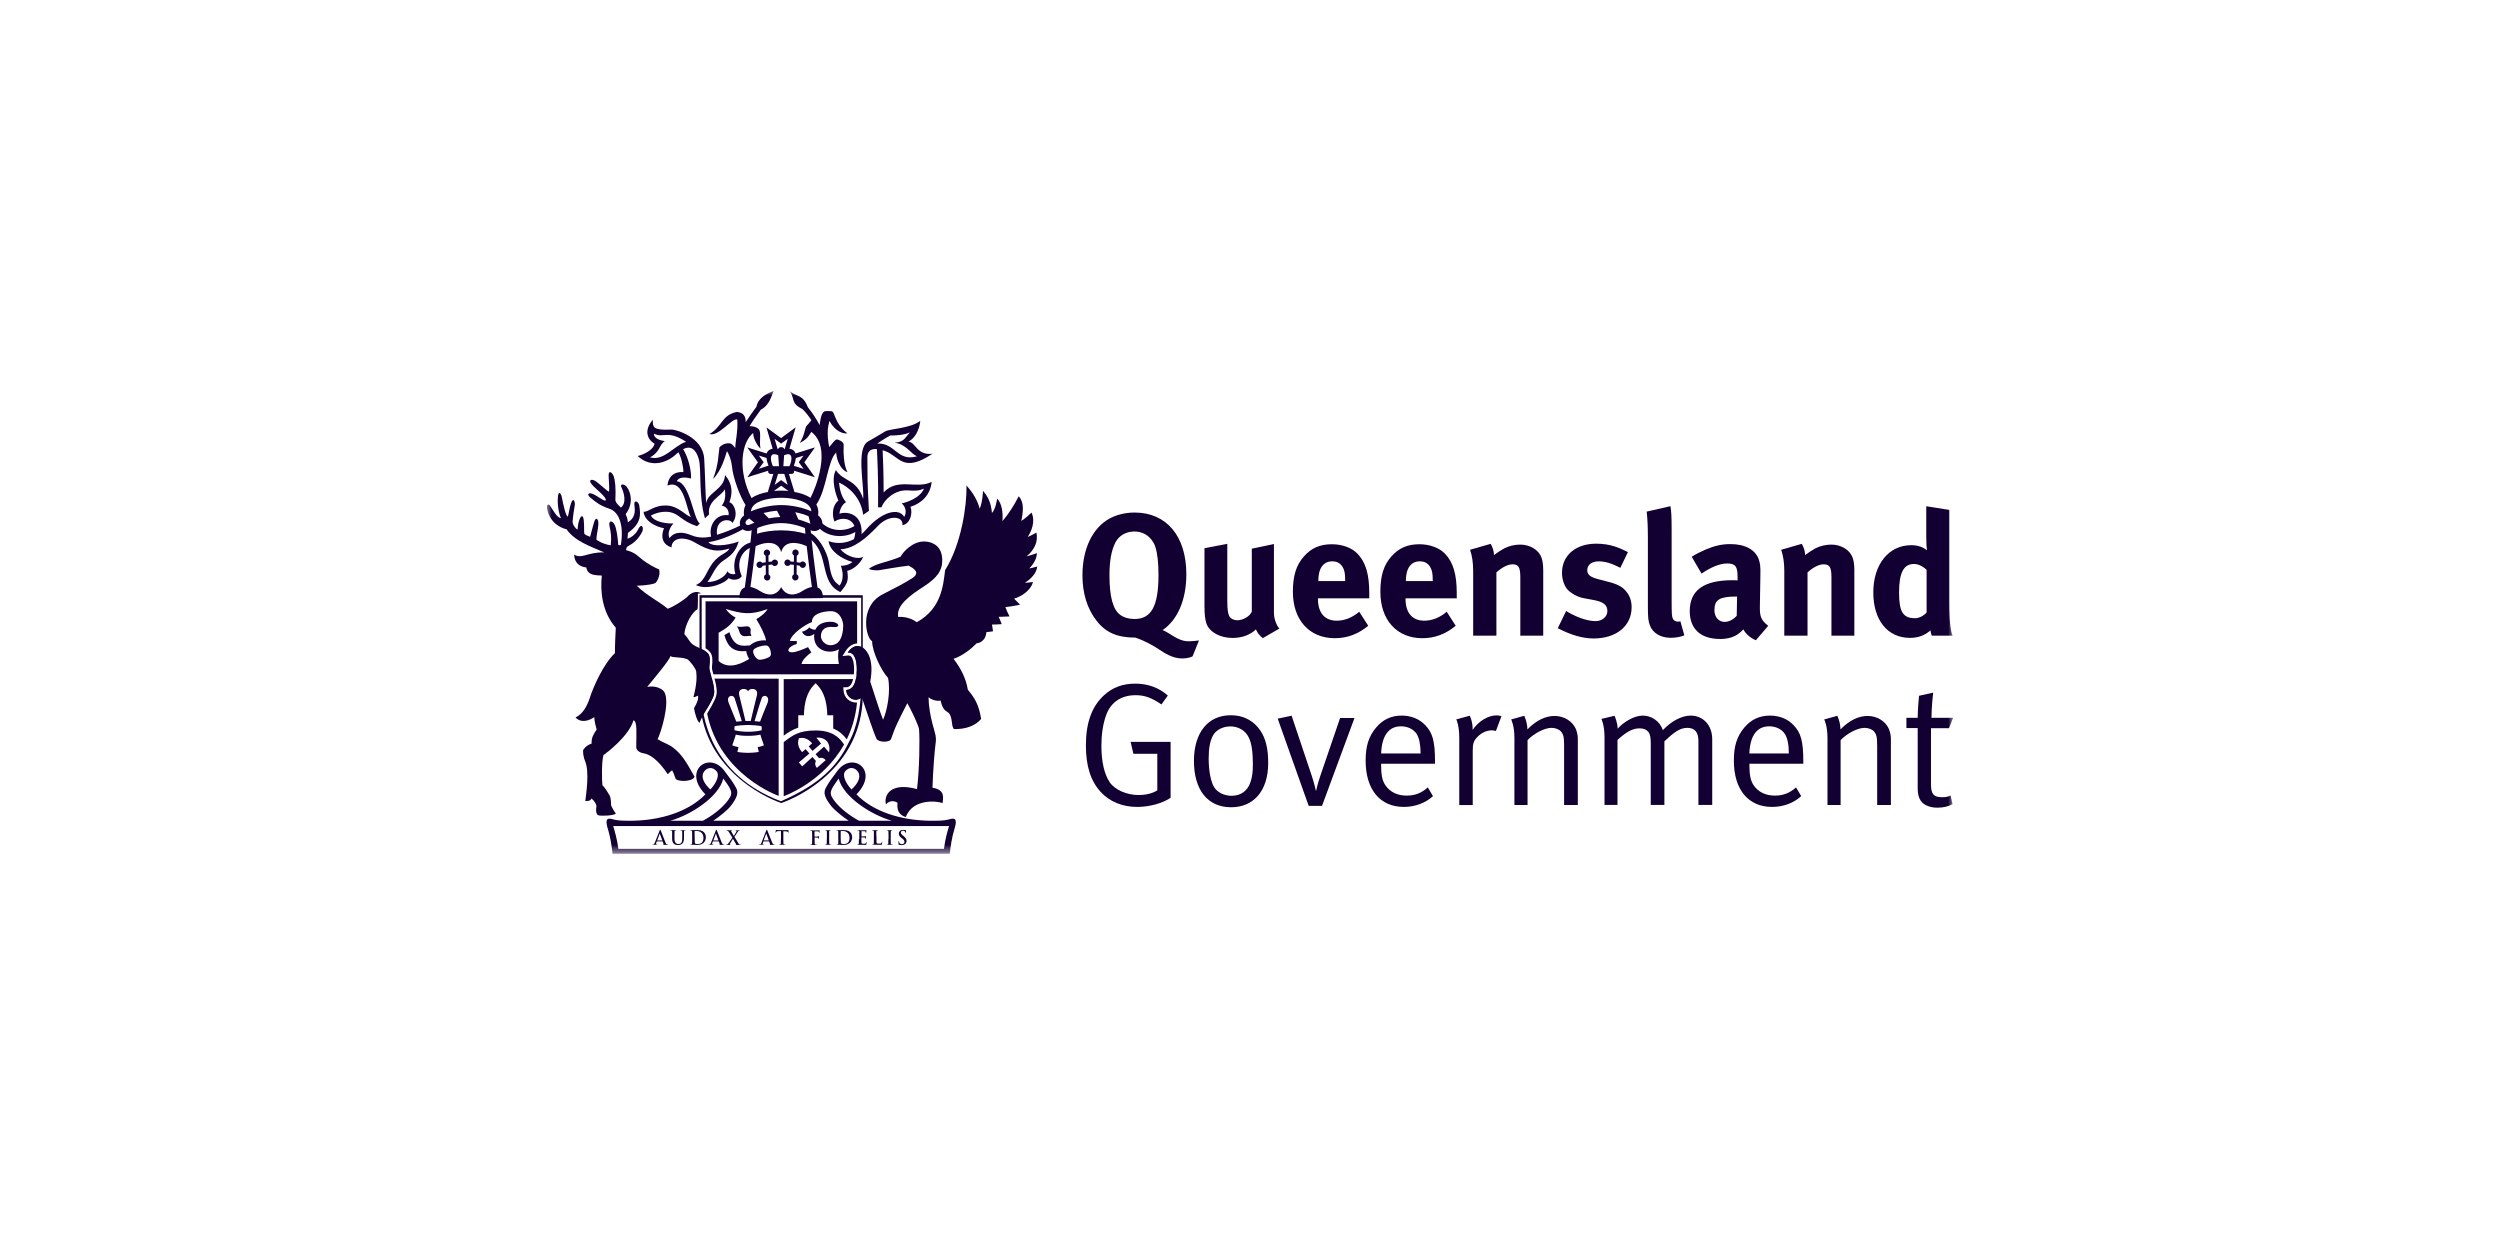 <svg width="256" height="128" viewBox="0 0 256 128" fill="none" xmlns="http://www.w3.org/2000/svg">
<g clip-path="url(#clip0_18625_55499)">
<mask id="mask0_18625_55499" style="mask-type:luminance" maskUnits="userSpaceOnUse" x="56" y="40" width="144" height="48">
<path d="M200 40H56V87.435H200V40Z" fill="white"/>
</mask>
<g mask="url(#mask0_18625_55499)">
<path d="M106.213 58.009C106.049 58.052 105.652 58.174 105.393 58.209C105.885 57.721 106.178 57.129 106.178 56.642C105.945 56.72 105.523 56.877 105.135 56.964C105.902 56.302 106.316 55.544 106.135 54.535C105.902 54.656 105.566 54.848 105.238 54.987C105.911 53.951 105.902 53.028 105.626 52.488C105.324 52.776 104.962 53.107 104.583 53.342C104.833 52.14 104.816 51.365 104.316 50.817C103.807 51.792 103.367 52.506 102.651 53.368C102.712 52.575 102.626 51.583 102.108 51.06C102.108 51.06 101.962 52.166 101.574 52.523C101.479 51.435 101.151 50.843 100.66 50.259C100.66 50.259 100.625 51.391 100.323 52.088C100.065 51.139 99.582 50.407 98.97 49.711C99.013 51.8 98.435 55.736 96.779 58.383C96.581 59.95 96.409 62.319 93.882 63.712C93.52 63.45 92.874 63.12 91.977 63.172C91.735 61.988 93.27 60.908 94.598 60.055C95.934 59.184 96.521 58.444 96.486 57.277C96.452 56.006 95.598 55.484 94.719 55.449C93.477 55.388 92.46 56.528 92.218 57.007C91.856 57.181 90.795 57.512 90.356 57.634C89.873 57.765 89.321 57.965 88.976 58.252C89.183 58.383 89.761 58.426 89.993 58.392C90.416 58.331 91.761 58.078 93.046 57.922C93.52 58.174 94.27 58.609 93.468 59.167C92.373 59.872 91.899 60.055 90.356 60.873C87.915 62.162 88.709 65.409 89.304 65.653C89.304 66.75 90.278 68.727 90.933 69.415C91.227 70.79 90.838 72.845 90.425 73.698C90.088 72.863 89.493 70.93 89.114 69.798C89.511 67.656 88.873 66.716 88.424 66.359C87.976 65.984 87.269 66.089 86.812 66.829C87.519 66.75 87.752 67.665 87.734 68.605C87.717 69.737 87.433 70.642 86.648 70.651C86.708 71.618 87.743 71.896 88.26 71.426C88.338 71.644 88.752 72.915 89.149 74.047C89.381 74.717 89.606 75.335 89.761 75.657C89.924 76.014 91.115 76.076 91.252 75.657C91.442 75.109 91.589 74.691 91.891 74.047C92.115 73.559 92.434 72.932 92.908 72.009C93.227 72.567 93.658 73.446 93.9 74.047C94.012 74.317 94.098 74.543 94.106 74.647C94.201 75.57 94.15 78.844 93.9 80.803C91.235 80.072 90.485 81.387 90.718 82.362C91.106 81.935 91.597 81.987 91.908 82.214C91.83 82.928 92.028 83.45 92.753 83.668C93.52 81.622 96.262 82.075 96.521 82.249C96.529 81.857 96.9 80.873 95.486 80.664C95.538 78.897 95.719 76.728 95.788 76.276C95.848 75.823 95.9 75.544 95.684 74.839C95.624 74.63 95.546 74.369 95.469 74.055C95.288 73.341 95.098 72.41 95.081 71.391C95.322 71.635 95.909 71.835 96.314 71.739C96.624 73.08 97.073 72.688 97.305 73.246C97.426 73.533 97.452 73.803 97.487 74.047C97.512 74.282 97.547 74.482 97.676 74.656C98.625 74.682 99.427 74.456 100.004 74.047C100.185 73.916 100.332 73.777 100.47 73.62C100.237 72.201 99.841 71.496 99.108 70.634C98.918 69.467 98.375 68.405 97.642 67.464C98.573 67.16 99.513 66.393 100.013 65.871C100.461 65.836 100.97 65.462 101.004 64.73C101.263 64.695 101.487 64.687 101.686 64.643C101.66 64.443 101.608 64.138 101.582 63.955C101.927 63.955 102.246 63.938 102.574 63.912C102.479 63.642 102.358 63.363 102.263 63.163C102.608 63.163 103.031 63.137 103.376 63.12C103.195 62.771 103.057 62.475 102.953 62.17C103.35 62.136 103.953 62.031 104.454 61.918C104.29 61.744 104.109 61.57 103.841 61.3C105.143 60.908 105.704 60.002 105.773 59.602C105.583 59.602 105.186 59.689 104.954 59.672C105.652 59.236 106.144 58.644 106.213 58.009Z" fill="#130032"/>
<path d="M88.045 60.949H79.992H71.93H71.628V61.254V67.07C71.705 67.114 71.774 67.175 71.852 67.244V61.21H88.183V66.818C88.243 66.879 88.295 66.957 88.347 67.061V61.263V60.958H88.045V60.949Z" fill="#130032"/>
<path d="M79.967 82.047C72.724 79.322 71.801 73.323 71.775 70.606C71.767 70.606 71.758 70.606 71.75 70.597C71.758 70.528 71.767 70.467 71.775 70.397C71.775 69.805 71.819 69.405 71.844 69.265C71.827 68.874 71.767 68.578 71.707 68.342C71.689 68.299 71.655 68.247 71.638 68.203V71.024C71.638 74.185 72.793 76.91 75.052 79.121C77.035 81.063 79.26 81.969 79.898 82.195L80.001 82.23L80.105 82.195C80.743 81.969 82.968 81.063 84.951 79.121C87.21 76.91 88.357 74.176 88.357 71.024V70.51C88.305 70.606 88.245 70.659 88.175 70.737C88.115 72.156 87.856 74.359 86.917 76.013C85.796 78.347 84.08 80.254 79.967 82.047Z" fill="#130032"/>
<path d="M77.068 55.531C75.938 55.601 74.826 57.081 75.3 58.77C75.136 58.831 74.645 58.822 74.481 58.483C74.36 59.031 73.256 59.667 72.446 59.58C72.894 59.092 73.187 57.995 74.067 57.412C74.946 56.828 75.343 56.437 75.645 55.444C75.24 55.636 73.127 56.184 72.532 55.522C73.92 55.322 75.559 54.53 76.369 54.016L76.041 53.676C75.171 54.173 74.007 54.582 73.42 54.765C73.213 53.015 74.869 53.084 74.99 53.555C75.671 52.736 75.197 51.561 74.688 51.43C75.205 50.037 74.688 49.175 74.248 48.653C74.144 50.142 72.506 50.377 72.308 51.517C72.239 50.612 72.187 48.165 72.11 46.972C71.98 44.752 69.212 43.986 68.79 43.986C66.979 44.073 66.807 43.829 66.85 42.984C65.936 44.038 66.246 44.978 67.022 45.431C66.919 46.067 65.91 46.554 65.298 46.694C66.772 48.069 68.48 47.251 69.29 46.467C69.35 46.415 69.411 46.363 69.471 46.31C69.764 46.833 69.98 47.791 69.98 48.339C68.6 48.261 68.359 49.34 68.359 49.724C70.109 48.992 70.299 52.37 70.756 52.919C70.308 52.893 69.523 51.848 68.359 51.77C66.962 51.683 66.471 52.431 65.901 52.405C66.005 53.398 67.212 53.964 67.988 54.086C67.591 55.104 67.945 55.801 68.764 56.053C68.764 55.122 69.937 54.826 71.196 55.575C72.705 56.463 73.481 56.541 74.688 56.167C74.49 56.611 73.938 56.654 73.274 57.316C72.334 58.248 72.308 59.467 71.256 59.911C72.489 60.503 74.334 59.676 74.602 59.197C75.119 59.519 75.783 59.327 75.955 58.996C75.127 57.133 76.524 56.027 77.076 56.053C77.094 56.071 77.335 55.514 77.068 55.531ZM70.67 54.765C70.049 54.512 69.1 54.347 68.566 55.104C68.273 54.599 68.704 53.833 68.971 53.607C67.617 53.624 66.85 53.215 66.651 52.797C67.152 52.518 68.419 52.057 69.454 52.823C70.169 53.346 70.532 53.607 71.377 53.885C71.678 53.572 71.566 53.711 71.67 53.624C70.98 53.145 70.67 49.419 69.307 49.279C69.506 48.809 70.204 48.853 70.764 49.001C70.808 48.165 70.463 46.789 69.954 45.997C70.739 45.579 71.282 46.032 71.558 47.024C71.851 48.078 71.506 50.707 72.187 53.076L72.61 52.675C72.394 51.291 73.894 50.786 74.222 50.098C74.352 51.03 74.162 51.439 73.903 51.778C74.446 51.848 74.688 52.379 74.602 52.762C73.291 52.562 72.532 53.894 72.825 54.948C71.868 55.157 71.204 54.991 70.67 54.765ZM66.962 44.404C67.997 44.917 68.324 43.977 70.256 45.239C68.98 45.649 67.997 47.242 66.557 46.833C67.591 46.31 67.479 45.553 68.083 45.17C67.695 45.118 66.953 44.943 66.962 44.404Z" fill="#130032"/>
<path d="M90.485 50.425C90.485 48.353 90.407 46.646 90.381 46.106C90.459 46.124 90.536 46.15 90.631 46.185C92.106 46.707 92.442 48.501 95.486 46.463C93.856 46.655 93.77 45.262 93.028 45.227C94.158 44.583 94.235 43.094 94.235 43.094C93.287 43.86 91.097 43.912 90.666 44.165C90.097 44.513 89.381 44.931 88.898 45.201C87.63 45.897 88.51 49.694 88.389 51.078C87.708 49.014 86.32 49.319 85.596 48.135C85.052 49.119 85.63 50.782 85.854 51.252C85.07 51.896 85.276 53.098 85.466 53.411C86.139 52.924 87.182 53.046 87.493 53.864C86.613 54.413 85.13 54.508 84.121 53.516L83.759 53.925C84.475 54.883 86.26 55.249 87.587 54.474C87.579 54.691 87.536 54.935 87.449 55.205C86.76 55.571 85.871 55.771 84.846 55.414C84.983 56.45 86.173 57.234 87.294 57.547C86.915 57.843 86.441 57.965 86.104 57.922C86.311 58.522 86.432 59.323 85.984 59.959C85.423 59.585 85.121 59.202 84.906 57.748C84.69 56.285 83.647 54.796 82.836 54.5C82.793 55.014 82.793 54.787 82.879 55.127C85.026 56.72 83.811 59.593 86.053 60.629C86.872 59.68 86.88 59.349 86.76 58.462C87.57 58.244 88.174 57.556 88.389 57.025C87.622 57.391 86.406 56.746 86.07 56.241C87.398 56.198 88.631 55.188 89.898 53.855C91.028 52.663 92.528 52.846 92.407 53.777C93.183 53.664 93.494 52.584 93.235 51.896C94.373 51.539 95.279 50.677 95.399 49.345C93.882 50.138 91.933 48.858 90.485 50.425ZM92.33 51.548C92.933 52.044 92.735 52.758 92.588 52.924C92.062 51.992 90.355 52.323 88.683 54.23C88.562 54.369 88.406 54.535 88.225 54.7C88.355 52.419 86.501 52.375 85.958 52.61C86.018 51.949 86.423 51.505 86.639 51.435C86.096 50.799 85.975 49.998 85.915 49.415C86.82 49.807 88.156 50.878 88.389 52.715L88.976 52.314C88.803 49.102 88.838 49.11 88.82 46.925C88.812 46.62 88.829 45.906 89.795 45.984C89.829 46.794 89.959 48.953 89.915 51.949H90.26C90.571 51.113 91.666 50.138 92.942 50.216C93.822 50.277 94.115 50.251 94.615 50.033C94.201 51.043 92.718 51.478 92.33 51.548ZM89.829 45.427C90.45 44.983 90.838 44.783 91.166 44.591C91.7 44.609 92.614 44.548 93.166 44.269C92.588 44.983 92.528 45.236 91.588 45.34C92.804 45.453 93.313 46.55 93.916 46.716C91.881 47.334 91.674 45.305 89.829 45.427Z" fill="#130032"/>
<path d="M82.2 57.493C82.096 57.493 82.001 57.545 81.941 57.624C81.829 57.606 81.708 57.589 81.579 57.572L81.587 56.901C81.708 56.849 81.786 56.736 81.786 56.596C81.786 56.414 81.639 56.266 81.458 56.266C81.277 56.266 81.13 56.422 81.13 56.596C81.13 56.727 81.199 56.831 81.303 56.884L81.294 57.528C81.182 57.519 81.07 57.502 80.949 57.493C80.898 57.38 80.785 57.293 80.648 57.293C80.466 57.293 80.32 57.432 80.32 57.624C80.32 57.807 80.466 57.955 80.648 57.955C80.76 57.955 80.872 57.894 80.923 57.798C81.053 57.816 81.174 57.824 81.294 57.842L81.286 58.817C81.182 58.869 81.113 58.982 81.113 59.113C81.113 59.296 81.26 59.444 81.441 59.444C81.622 59.444 81.769 59.296 81.769 59.113C81.769 58.974 81.691 58.86 81.57 58.808L81.579 57.876C81.691 57.894 81.786 57.911 81.889 57.929C81.941 58.059 82.053 58.155 82.2 58.155C82.381 58.155 82.527 58.007 82.527 57.824C82.527 57.641 82.381 57.493 82.2 57.493Z" fill="#130032"/>
<path d="M79.344 57.301C79.206 57.301 79.094 57.379 79.042 57.501C78.93 57.51 78.809 57.519 78.697 57.536L78.689 56.892C78.792 56.839 78.861 56.726 78.861 56.604C78.861 56.421 78.715 56.273 78.534 56.273C78.353 56.273 78.206 56.43 78.206 56.604C78.206 56.744 78.284 56.857 78.404 56.909L78.413 57.579C78.292 57.588 78.163 57.614 78.051 57.632C77.999 57.553 77.904 57.501 77.792 57.501C77.611 57.501 77.464 57.658 77.464 57.832C77.464 58.015 77.611 58.163 77.792 58.163C77.939 58.163 78.059 58.067 78.102 57.937C78.206 57.919 78.309 57.902 78.413 57.884L78.421 58.816C78.309 58.859 78.232 58.981 78.232 59.121C78.232 59.303 78.378 59.451 78.559 59.451C78.74 59.451 78.887 59.303 78.887 59.121C78.887 58.99 78.809 58.886 78.706 58.825L78.697 57.849C78.809 57.832 78.939 57.823 79.059 57.806C79.12 57.902 79.223 57.963 79.335 57.963C79.516 57.963 79.663 57.815 79.663 57.632C79.672 57.449 79.525 57.301 79.344 57.301Z" fill="#130032"/>
<path d="M83.716 60.157C83.518 58.816 83.035 55.063 82.983 53.801L82.414 53.827C82.423 54.045 82.449 54.323 82.475 54.654C81.793 54.454 80.905 54.306 79.991 54.306C79.086 54.306 78.189 54.445 77.508 54.654C77.534 54.323 77.56 54.045 77.568 53.827L76.999 53.801C76.947 55.055 76.465 58.807 76.266 60.157C75.921 60.288 75.706 60.636 75.706 61.245C75.706 61.245 78.793 61.289 79.991 61.289C81.181 61.289 84.268 61.245 84.268 61.245C84.277 60.627 84.052 60.288 83.716 60.157ZM79.991 60.122C79.5 61.071 78.586 61.036 77.793 60.505C77.473 60.296 77.146 60.157 76.844 60.105C76.982 59.173 77.206 57.414 77.379 55.925C78.405 55.455 79.681 55.351 79.991 56.544C80.302 55.351 81.569 55.455 82.604 55.925C82.768 57.414 83 59.164 83.138 60.105C82.837 60.157 82.509 60.296 82.19 60.505C81.397 61.036 80.483 61.062 79.991 60.122Z" fill="#130032"/>
<path d="M97.314 83.867C96.961 83.98 96.53 84.041 95.874 84.041H95.073C92.296 83.98 89.451 83.153 87.7 81.341C90.115 78.886 87.278 76.858 85.743 78.947C85.269 79.6 84.881 80.062 84.553 80.697C84.277 81.211 84.484 81.716 85.088 82.5C85.415 82.926 86.235 83.597 86.898 84.041H73.042C73.706 83.597 74.525 82.935 74.853 82.5C75.448 81.716 75.655 81.202 75.387 80.697C75.051 80.062 74.672 79.6 74.189 78.947C72.654 76.858 69.817 78.886 72.231 81.341C70.481 83.144 67.636 83.98 64.859 84.041H64.1C63.454 84.041 63.014 83.98 62.66 83.867C62.091 83.727 61.962 83.98 62.273 84.972C62.488 85.634 62.652 86.722 62.73 87.471H97.254C97.323 86.731 97.496 85.643 97.711 84.972C98.022 83.98 97.892 83.727 97.314 83.867ZM86.51 79.034C86.959 78.425 87.623 78.59 87.899 79.104C88.192 79.644 87.769 80.323 87.192 80.845C86.407 79.983 86.321 79.296 86.51 79.034ZM85.364 81.899C85.088 81.498 84.993 81.272 85.139 80.889C85.277 80.514 85.579 80.183 85.881 79.722C86.364 81.62 89.201 83.431 91.305 84.041H87.959C87.088 83.57 86.002 82.796 85.364 81.899ZM72.042 79.104C72.318 78.59 72.973 78.433 73.421 79.034C73.611 79.296 73.534 79.983 72.74 80.845C72.171 80.323 71.749 79.644 72.042 79.104ZM74.068 79.722C74.379 80.183 74.672 80.514 74.81 80.889C74.956 81.272 74.861 81.507 74.585 81.899C73.947 82.796 72.861 83.562 71.99 84.041H68.653C70.749 83.44 73.585 81.629 74.068 79.722ZM96.659 86.923H63.324C63.169 85.852 62.971 85.173 62.79 84.589H97.185C97.004 85.173 96.806 85.86 96.659 86.923Z" fill="#130032"/>
<path d="M67.843 86.162C67.852 86.162 67.861 86.171 67.861 86.18L67.947 86.424C67.955 86.45 67.947 86.467 67.93 86.476C67.912 86.476 67.904 86.476 67.904 86.493C67.904 86.511 67.93 86.511 67.964 86.511H68.335C68.404 86.511 68.421 86.511 68.421 86.493C68.421 86.476 68.412 86.476 68.395 86.476C68.369 86.476 68.344 86.476 68.309 86.467C68.266 86.459 68.206 86.432 68.136 86.25C68.007 85.945 67.697 85.135 67.654 85.022C67.628 84.978 67.619 84.961 67.602 84.961C67.585 84.961 67.567 84.987 67.55 85.039L67.05 86.293C67.016 86.397 66.972 86.459 66.886 86.467C66.869 86.467 66.843 86.467 66.826 86.467C66.809 86.467 66.8 86.467 66.8 86.485C66.8 86.502 66.817 86.502 66.835 86.502H67.067H67.283C67.3 86.502 67.317 86.502 67.317 86.485C67.317 86.467 67.309 86.467 67.283 86.467H67.257C67.197 86.467 67.179 86.441 67.179 86.406C67.179 86.389 67.188 86.337 67.205 86.293L67.248 86.18C67.257 86.162 67.257 86.162 67.266 86.162H67.843ZM67.309 86.067C67.3 86.067 67.3 86.058 67.3 86.049L67.55 85.379C67.55 85.37 67.559 85.361 67.559 85.361C67.567 85.361 67.567 85.37 67.567 85.379L67.817 86.049C67.817 86.058 67.817 86.067 67.809 86.067H67.309Z" fill="#130032"/>
<path d="M68.825 85.871C68.825 86.158 68.902 86.315 69.006 86.402C69.144 86.532 69.334 86.532 69.437 86.532C69.566 86.532 69.713 86.515 69.851 86.393C70.015 86.254 70.041 86.01 70.041 85.792V85.583C70.041 85.279 70.041 85.226 70.041 85.165C70.049 85.096 70.058 85.061 70.11 85.052C70.135 85.052 70.153 85.043 70.17 85.043C70.196 85.043 70.204 85.035 70.204 85.026C70.204 85.009 70.196 85.009 70.161 85.009C70.084 85.009 69.963 85.017 69.937 85.017C69.937 85.017 69.808 85.009 69.713 85.009C69.687 85.009 69.67 85.009 69.67 85.026C69.67 85.035 69.678 85.043 69.704 85.043C69.722 85.043 69.756 85.052 69.773 85.052C69.834 85.07 69.851 85.096 69.859 85.165C69.859 85.226 69.859 85.279 69.859 85.583V85.827C69.859 86.045 69.851 86.219 69.748 86.323C69.67 86.41 69.558 86.428 69.472 86.428C69.403 86.428 69.316 86.419 69.221 86.35C69.127 86.271 69.066 86.141 69.066 85.853V85.575C69.066 85.27 69.066 85.218 69.075 85.157C69.075 85.087 69.092 85.052 69.144 85.043C69.17 85.043 69.178 85.035 69.204 85.035C69.221 85.035 69.239 85.026 69.239 85.017C69.239 85 69.221 85 69.196 85C69.127 85 68.997 85.009 68.954 85.009C68.894 85.009 68.773 85 68.67 85C68.644 85 68.626 85 68.626 85.017C68.626 85.026 68.635 85.035 68.661 85.035C68.687 85.035 68.721 85.043 68.739 85.043C68.808 85.061 68.825 85.087 68.825 85.157C68.825 85.218 68.825 85.27 68.825 85.575V85.871Z" fill="#130032"/>
<path d="M70.877 85.932C70.877 86.115 70.877 86.28 70.868 86.358C70.859 86.419 70.851 86.463 70.808 86.463C70.79 86.472 70.764 86.471 70.73 86.471C70.704 86.471 70.695 86.48 70.695 86.489C70.695 86.506 70.704 86.506 70.739 86.506H70.989C71.084 86.506 71.265 86.524 71.411 86.524C71.773 86.524 71.972 86.384 72.067 86.289C72.179 86.175 72.282 85.975 72.282 85.731C72.282 85.496 72.187 85.322 72.084 85.226C71.877 85 71.54 85 71.299 85C71.178 85 71.058 85.009 70.997 85.009C70.937 85.009 70.816 85 70.713 85C70.687 85 70.67 85 70.67 85.017C70.67 85.026 70.678 85.035 70.704 85.035C70.73 85.035 70.764 85.043 70.782 85.043C70.842 85.061 70.868 85.087 70.868 85.157C70.877 85.218 70.877 85.27 70.877 85.575V85.932ZM71.127 85.549C71.127 85.392 71.127 85.218 71.127 85.148C71.127 85.131 71.135 85.113 71.153 85.104C71.17 85.096 71.239 85.087 71.282 85.087C71.437 85.087 71.67 85.113 71.842 85.287C71.928 85.366 72.032 85.531 72.032 85.784C72.032 85.984 71.989 86.175 71.868 86.289C71.748 86.393 71.618 86.428 71.42 86.428C71.265 86.428 71.187 86.384 71.161 86.35C71.153 86.332 71.144 86.245 71.144 86.193C71.135 86.158 71.135 85.993 71.135 85.792V85.549H71.127Z" fill="#130032"/>
<path d="M73.592 86.162C73.601 86.162 73.61 86.171 73.61 86.18L73.704 86.424C73.713 86.45 73.696 86.467 73.687 86.476C73.661 86.476 73.653 86.476 73.653 86.493C73.653 86.511 73.679 86.511 73.713 86.511H74.084C74.162 86.511 74.179 86.511 74.179 86.493C74.179 86.476 74.17 86.476 74.153 86.476C74.136 86.476 74.101 86.476 74.067 86.467C74.023 86.459 73.972 86.432 73.894 86.25C73.765 85.945 73.454 85.135 73.403 85.022C73.385 84.978 73.368 84.961 73.351 84.961C73.334 84.961 73.325 84.987 73.299 85.039L72.808 86.293C72.765 86.397 72.73 86.459 72.635 86.467C72.627 86.467 72.592 86.467 72.575 86.467C72.558 86.467 72.549 86.467 72.549 86.485C72.549 86.502 72.558 86.502 72.584 86.502H72.816H73.023C73.049 86.502 73.058 86.502 73.058 86.485C73.058 86.467 73.049 86.467 73.032 86.467H72.997C72.937 86.467 72.92 86.441 72.92 86.406C72.92 86.389 72.928 86.337 72.946 86.293L72.989 86.18C72.989 86.162 72.997 86.162 73.006 86.162H73.592ZM73.058 86.067C73.049 86.067 73.049 86.058 73.049 86.049L73.299 85.379C73.299 85.37 73.308 85.361 73.308 85.361C73.317 85.361 73.317 85.37 73.317 85.379L73.558 86.049C73.558 86.058 73.558 86.067 73.549 86.067H73.058Z" fill="#130032"/>
<path d="M75.525 85.216C75.586 85.12 75.629 85.068 75.672 85.059C75.698 85.05 75.724 85.05 75.741 85.05C75.758 85.05 75.776 85.042 75.776 85.033C75.776 85.016 75.767 85.016 75.741 85.016C75.663 85.016 75.586 85.024 75.543 85.024C75.508 85.024 75.422 85.016 75.344 85.016C75.319 85.016 75.301 85.024 75.301 85.033C75.301 85.042 75.319 85.05 75.327 85.05C75.344 85.05 75.37 85.05 75.388 85.059C75.405 85.068 75.422 85.077 75.422 85.094C75.422 85.111 75.413 85.146 75.405 85.181C75.379 85.233 75.198 85.512 75.138 85.599C75.06 85.468 74.974 85.32 74.888 85.155C74.87 85.138 74.87 85.111 74.87 85.094C74.87 85.085 74.879 85.077 74.896 85.059C74.913 85.059 74.939 85.05 74.948 85.05C74.965 85.05 74.974 85.042 74.974 85.033C74.974 85.016 74.965 85.016 74.939 85.016C74.862 85.016 74.758 85.024 74.724 85.024C74.629 85.024 74.474 85.016 74.422 85.016C74.396 85.016 74.379 85.016 74.379 85.033C74.379 85.05 74.387 85.05 74.396 85.05C74.413 85.05 74.448 85.059 74.482 85.068C74.551 85.085 74.594 85.129 74.646 85.216L74.991 85.782L74.612 86.33C74.543 86.426 74.508 86.461 74.448 86.478C74.413 86.487 74.387 86.487 74.37 86.487C74.353 86.487 74.344 86.496 74.344 86.504C74.344 86.522 74.353 86.522 74.379 86.522H74.413H74.577H74.758H74.793C74.819 86.522 74.836 86.522 74.836 86.504C74.836 86.496 74.827 86.487 74.81 86.487C74.793 86.487 74.775 86.487 74.767 86.487C74.75 86.478 74.732 86.47 74.732 86.452C74.732 86.435 74.741 86.4 74.758 86.374L75.051 85.895C75.138 86.043 75.258 86.243 75.37 86.435C75.388 86.461 75.379 86.478 75.362 86.478C75.344 86.487 75.336 86.487 75.336 86.496C75.336 86.504 75.353 86.522 75.405 86.522H75.758H75.819C75.836 86.522 75.853 86.522 75.853 86.504C75.853 86.487 75.845 86.487 75.827 86.487C75.81 86.487 75.784 86.487 75.75 86.478C75.698 86.47 75.663 86.444 75.638 86.391C75.595 86.33 75.267 85.79 75.207 85.686L75.525 85.216Z" fill="#130032"/>
<path d="M78.749 86.162C78.757 86.162 78.766 86.171 78.766 86.18L78.852 86.424C78.861 86.45 78.852 86.467 78.835 86.476C78.818 86.476 78.809 86.476 78.809 86.493C78.809 86.511 78.835 86.511 78.87 86.511H79.249C79.318 86.511 79.335 86.511 79.335 86.493C79.335 86.476 79.326 86.476 79.309 86.476C79.292 86.476 79.257 86.476 79.232 86.467C79.189 86.459 79.128 86.432 79.059 86.25C78.93 85.945 78.619 85.135 78.568 85.022C78.55 84.978 78.533 84.961 78.516 84.961C78.499 84.961 78.49 84.987 78.464 85.039L77.973 86.293C77.938 86.397 77.895 86.459 77.8 86.467C77.783 86.467 77.757 86.467 77.74 86.467C77.723 86.467 77.714 86.467 77.714 86.485C77.714 86.502 77.723 86.502 77.749 86.502H77.981H78.188C78.214 86.502 78.223 86.502 78.223 86.485C78.223 86.467 78.214 86.467 78.197 86.467H78.171C78.111 86.467 78.094 86.441 78.094 86.406C78.094 86.389 78.102 86.337 78.128 86.293L78.171 86.18C78.162 86.171 78.171 86.162 78.171 86.162H78.749ZM78.214 86.067C78.206 86.067 78.206 86.058 78.206 86.049L78.447 85.379C78.456 85.37 78.456 85.361 78.464 85.361C78.464 85.361 78.473 85.37 78.473 85.379L78.723 86.049C78.723 86.058 78.723 86.058 78.714 86.058H78.214V86.067Z" fill="#130032"/>
<path d="M79.965 85.93C79.965 86.113 79.965 86.279 79.957 86.357C79.948 86.418 79.939 86.462 79.896 86.462C79.879 86.47 79.853 86.47 79.827 86.47C79.801 86.47 79.793 86.47 79.793 86.488C79.793 86.505 79.81 86.505 79.836 86.505H80.086H80.396C80.413 86.505 80.431 86.505 80.431 86.488C80.431 86.479 80.422 86.47 80.396 86.47C80.37 86.47 80.327 86.47 80.302 86.462C80.241 86.453 80.224 86.409 80.224 86.357C80.215 86.27 80.215 86.113 80.215 85.922V85.121L80.465 85.129C80.638 85.138 80.689 85.19 80.698 85.243V85.26C80.707 85.286 80.707 85.295 80.715 85.295C80.724 85.295 80.733 85.286 80.733 85.269C80.733 85.216 80.741 85.077 80.741 85.034C80.741 85.007 80.741 84.99 80.724 84.99C80.707 84.99 80.664 85.007 80.534 85.007H79.758C79.689 85.007 79.62 84.999 79.56 84.999C79.508 84.99 79.491 84.973 79.474 84.973C79.465 84.973 79.456 84.981 79.448 85.007C79.439 85.025 79.413 85.208 79.413 85.234C79.413 85.26 79.413 85.269 79.431 85.269C79.448 85.269 79.448 85.26 79.456 85.243C79.456 85.225 79.474 85.199 79.491 85.173C79.525 85.121 79.569 85.121 79.681 85.112L79.974 85.103V85.93H79.965Z" fill="#130032"/>
<path d="M83.398 85.77C83.398 85.761 83.398 85.761 83.416 85.761C83.45 85.761 83.657 85.761 83.709 85.77C83.769 85.779 83.804 85.814 83.812 85.831C83.821 85.857 83.821 85.883 83.821 85.901C83.821 85.909 83.83 85.927 83.838 85.927C83.855 85.927 83.855 85.901 83.855 85.883C83.855 85.866 83.864 85.779 83.864 85.744C83.873 85.683 83.881 85.631 83.881 85.622C83.881 85.613 83.881 85.605 83.873 85.605C83.855 85.605 83.855 85.613 83.847 85.622C83.83 85.639 83.804 85.657 83.761 85.657C83.735 85.666 83.7 85.666 83.674 85.666H83.424C83.407 85.666 83.407 85.657 83.407 85.648V85.152C83.407 85.126 83.416 85.126 83.424 85.126H83.726C83.804 85.126 83.847 85.161 83.855 85.187C83.873 85.213 83.873 85.248 83.873 85.265C83.873 85.291 83.881 85.3 83.89 85.3C83.899 85.3 83.907 85.291 83.907 85.274C83.916 85.256 83.916 85.135 83.916 85.108C83.924 85.056 83.933 85.03 83.933 85.021C83.933 85.013 83.924 85.004 83.924 85.004C83.916 85.004 83.907 85.013 83.89 85.021C83.873 85.021 83.847 85.021 83.804 85.03C83.761 85.03 83.355 85.03 83.286 85.03C83.226 85.03 83.105 85.021 83.002 85.021C82.967 85.021 82.959 85.021 82.959 85.039C82.959 85.047 82.967 85.056 82.993 85.056C83.019 85.056 83.053 85.065 83.071 85.065C83.14 85.082 83.148 85.108 83.157 85.178C83.166 85.239 83.166 85.291 83.166 85.596V85.944C83.166 86.144 83.166 86.293 83.157 86.371C83.148 86.432 83.14 86.475 83.097 86.475C83.079 86.484 83.053 86.484 83.019 86.484C82.993 86.484 82.993 86.493 82.993 86.501C82.993 86.519 83.002 86.519 83.036 86.519H83.286H83.588C83.623 86.519 83.631 86.519 83.631 86.501C83.631 86.493 83.623 86.484 83.605 86.484C83.571 86.484 83.528 86.484 83.502 86.475C83.442 86.467 83.433 86.432 83.424 86.371C83.416 86.284 83.416 86.144 83.416 85.944V85.77H83.398Z" fill="#130032"/>
<path d="M84.665 85.927C84.665 86.127 84.665 86.275 84.656 86.371C84.647 86.423 84.639 86.458 84.596 86.467C84.578 86.475 84.553 86.475 84.527 86.475C84.501 86.475 84.492 86.475 84.492 86.493C84.492 86.51 84.51 86.51 84.535 86.51H84.785H85.096C85.113 86.51 85.13 86.51 85.13 86.493C85.13 86.484 85.122 86.475 85.096 86.475C85.061 86.475 85.018 86.475 84.992 86.467C84.932 86.458 84.915 86.423 84.915 86.371C84.906 86.284 84.906 86.127 84.906 85.927V85.579C84.906 85.274 84.906 85.222 84.906 85.161C84.906 85.082 84.923 85.056 84.984 85.047C85.001 85.047 85.018 85.039 85.044 85.039C85.061 85.039 85.079 85.03 85.079 85.021C85.079 85.013 85.061 85.004 85.035 85.004C84.958 85.004 84.846 85.013 84.794 85.013C84.742 85.013 84.613 85.004 84.544 85.004C84.51 85.004 84.501 85.004 84.501 85.021C84.501 85.039 84.51 85.039 84.535 85.039C84.561 85.039 84.578 85.047 84.604 85.047C84.647 85.065 84.665 85.091 84.673 85.161C84.673 85.222 84.673 85.274 84.673 85.579V85.927H84.665Z" fill="#130032"/>
<path d="M85.846 85.932C85.846 86.115 85.846 86.28 85.837 86.358C85.828 86.419 85.82 86.463 85.777 86.463C85.759 86.472 85.734 86.471 85.699 86.471C85.682 86.471 85.665 86.48 85.665 86.489C85.665 86.506 85.682 86.506 85.708 86.506H85.958C86.052 86.506 86.234 86.524 86.38 86.524C86.742 86.524 86.949 86.384 87.044 86.289C87.156 86.175 87.26 85.975 87.26 85.731C87.26 85.496 87.165 85.322 87.061 85.226C86.846 85 86.518 85 86.268 85C86.156 85 86.027 85.009 85.966 85.009C85.915 85.009 85.785 85 85.682 85C85.647 85 85.639 85 85.639 85.017C85.639 85.026 85.647 85.035 85.673 85.035C85.69 85.035 85.734 85.043 85.751 85.043C85.811 85.061 85.828 85.087 85.837 85.157C85.837 85.218 85.837 85.27 85.837 85.575V85.932H85.846ZM86.087 85.549V85.148C86.087 85.131 86.096 85.113 86.122 85.104C86.139 85.096 86.208 85.087 86.242 85.087C86.397 85.087 86.63 85.113 86.811 85.287C86.889 85.366 86.992 85.531 86.992 85.784C86.992 85.984 86.958 86.175 86.829 86.289C86.708 86.393 86.579 86.428 86.38 86.428C86.225 86.428 86.147 86.384 86.122 86.35C86.104 86.332 86.104 86.245 86.096 86.193C86.087 86.158 86.087 85.993 86.087 85.792V85.549Z" fill="#130032"/>
<path d="M87.95 85.932C87.95 86.115 87.95 86.28 87.942 86.358C87.933 86.419 87.924 86.463 87.89 86.463C87.873 86.472 87.847 86.471 87.812 86.471C87.787 86.471 87.778 86.471 87.778 86.489C87.778 86.506 87.795 86.506 87.821 86.506H88.071C88.183 86.506 88.321 86.515 88.614 86.515C88.692 86.515 88.709 86.515 88.718 86.463C88.726 86.419 88.744 86.289 88.744 86.236C88.744 86.219 88.744 86.193 88.726 86.193C88.709 86.193 88.709 86.21 88.709 86.228C88.692 86.306 88.675 86.358 88.623 86.376C88.571 86.402 88.493 86.402 88.442 86.402C88.243 86.402 88.209 86.367 88.209 86.236V85.923V85.766C88.209 85.757 88.209 85.749 88.226 85.749C88.269 85.749 88.459 85.749 88.502 85.757C88.571 85.766 88.606 85.792 88.614 85.836C88.623 85.862 88.623 85.888 88.623 85.906C88.623 85.923 88.623 85.923 88.64 85.923C88.657 85.923 88.657 85.897 88.657 85.888C88.657 85.879 88.666 85.792 88.666 85.757C88.675 85.653 88.683 85.618 88.683 85.609C88.683 85.592 88.675 85.592 88.666 85.592C88.657 85.592 88.649 85.601 88.64 85.618C88.623 85.636 88.597 85.644 88.545 85.644C88.502 85.653 88.269 85.653 88.235 85.653C88.218 85.653 88.218 85.644 88.218 85.627V85.131C88.218 85.113 88.218 85.113 88.235 85.113C88.269 85.113 88.476 85.113 88.511 85.113C88.606 85.131 88.632 85.148 88.64 85.192C88.649 85.218 88.657 85.252 88.657 85.27C88.657 85.287 88.666 85.296 88.675 85.296C88.692 85.296 88.692 85.287 88.701 85.279C88.709 85.252 88.709 85.165 88.709 85.148C88.718 85.061 88.726 85.035 88.726 85.017C88.726 85.009 88.726 85 88.718 85C88.709 85 88.692 85.009 88.692 85.009C88.675 85.017 88.649 85.017 88.606 85.017C88.571 85.017 88.174 85.017 88.114 85.017C88.062 85.017 87.933 85.009 87.838 85.009C87.804 85.009 87.795 85.009 87.795 85.026C87.795 85.035 87.804 85.043 87.83 85.043C87.855 85.043 87.89 85.052 87.907 85.052C87.976 85.07 87.993 85.096 87.993 85.165C87.993 85.226 87.993 85.279 87.993 85.583V85.932H87.95Z" fill="#130032"/>
<path d="M89.735 85.579C89.735 85.274 89.735 85.222 89.735 85.161C89.735 85.091 89.752 85.056 89.804 85.047C89.83 85.047 89.864 85.039 89.881 85.039C89.907 85.039 89.916 85.03 89.916 85.021C89.916 85.004 89.907 85.004 89.873 85.004C89.795 85.004 89.648 85.013 89.605 85.013C89.554 85.013 89.433 85.004 89.338 85.004C89.304 85.004 89.295 85.004 89.295 85.021C89.295 85.03 89.304 85.039 89.329 85.039C89.355 85.039 89.381 85.047 89.398 85.047C89.459 85.065 89.476 85.091 89.485 85.161C89.485 85.222 89.485 85.274 89.485 85.579V85.927C89.485 86.118 89.485 86.275 89.476 86.353C89.467 86.414 89.459 86.458 89.416 86.458C89.398 86.467 89.373 86.467 89.338 86.467C89.321 86.467 89.312 86.475 89.312 86.484C89.312 86.501 89.321 86.501 89.355 86.501H89.605C89.761 86.501 89.898 86.51 90.183 86.51C90.287 86.51 90.295 86.501 90.312 86.449C90.33 86.397 90.338 86.24 90.338 86.214C90.338 86.188 90.338 86.179 90.321 86.179C90.304 86.179 90.304 86.188 90.304 86.214C90.295 86.249 90.278 86.31 90.252 86.336C90.209 86.388 90.131 86.388 90.019 86.388C89.864 86.388 89.821 86.379 89.787 86.345C89.752 86.31 89.752 86.171 89.752 85.909V85.579H89.735Z" fill="#130032"/>
<path d="M90.968 85.927C90.968 86.127 90.968 86.275 90.96 86.371C90.951 86.423 90.942 86.458 90.899 86.467C90.882 86.475 90.856 86.475 90.822 86.475C90.796 86.475 90.787 86.475 90.787 86.493C90.787 86.51 90.805 86.51 90.831 86.51H91.081H91.391C91.408 86.51 91.425 86.51 91.425 86.493C91.425 86.484 91.417 86.475 91.391 86.475C91.365 86.475 91.322 86.475 91.296 86.467C91.236 86.458 91.218 86.423 91.218 86.371C91.21 86.284 91.21 86.127 91.21 85.927V85.579C91.21 85.274 91.21 85.222 91.218 85.161C91.227 85.082 91.236 85.056 91.296 85.047C91.322 85.047 91.331 85.039 91.356 85.039C91.374 85.039 91.382 85.03 91.382 85.021C91.382 85.013 91.365 85.004 91.348 85.004C91.27 85.004 91.158 85.013 91.106 85.013C91.046 85.013 90.925 85.004 90.848 85.004C90.822 85.004 90.805 85.004 90.805 85.021C90.805 85.039 90.813 85.039 90.831 85.039C90.856 85.039 90.882 85.047 90.908 85.047C90.951 85.065 90.977 85.091 90.977 85.161C90.986 85.222 90.986 85.274 90.986 85.579V85.927H90.968Z" fill="#130032"/>
<path d="M92.331 86.539C92.435 86.539 92.547 86.522 92.65 86.461C92.788 86.374 92.831 86.226 92.831 86.112C92.831 85.921 92.745 85.79 92.512 85.599L92.452 85.555C92.297 85.433 92.245 85.355 92.245 85.276C92.245 85.155 92.331 85.067 92.478 85.067C92.607 85.067 92.659 85.129 92.685 85.172C92.728 85.216 92.736 85.285 92.736 85.303C92.736 85.32 92.745 85.337 92.754 85.337C92.762 85.337 92.771 85.32 92.771 85.285C92.771 85.12 92.779 85.067 92.779 85.041C92.779 85.024 92.771 85.015 92.754 85.015C92.702 84.998 92.616 84.981 92.495 84.981C92.219 84.981 92.038 85.137 92.038 85.355C92.038 85.52 92.115 85.66 92.331 85.825L92.426 85.895C92.59 86.025 92.616 86.121 92.616 86.217C92.616 86.321 92.529 86.443 92.348 86.443C92.228 86.443 92.115 86.391 92.072 86.243C92.064 86.208 92.055 86.165 92.055 86.147C92.055 86.13 92.055 86.112 92.038 86.112C92.021 86.112 92.021 86.138 92.012 86.165C92.012 86.2 92.003 86.321 92.003 86.426C92.003 86.469 92.012 86.487 92.038 86.495C92.124 86.53 92.21 86.539 92.331 86.539Z" fill="#130032"/>
<path d="M86.39 45.538C86.407 45.242 85.855 45.016 85.726 44.998C85.493 44.981 85.209 45.468 84.907 45.782C84.639 44.345 84.777 43.736 84.933 43.1C85.528 44.197 86.338 44.432 86.769 44.38C85.32 43.213 85.571 42.16 85.131 42.107C84.881 42.081 84.7 42.099 84.57 42.099C84.07 42.099 84.001 43.083 83.932 43.535C83.605 42.917 83.286 42.412 82.725 41.698C82.191 40.322 81.544 40.671 80.88 40.044C81.397 40.828 80.975 41.315 82.173 41.89C82.484 42.186 82.846 42.647 83.087 43.03C82.889 43.291 82.751 43.448 82.57 43.631C82.423 43.858 82.346 44.711 81.889 45.355C82.57 45.05 82.837 44.632 83.079 44.223C85.234 45.86 83.484 50.057 82.993 50.98C82.518 50.658 81.915 50.475 81.354 50.379L81.294 50.188L80.785 48.533H81.018C81.285 48.533 81.346 48.35 81.311 48.202L82.794 48.664L83.45 48.873L83.053 48.307L82.363 47.34L83.053 46.383L83.45 45.816L82.794 46.017L81.458 46.435C81.363 46.13 81.113 45.982 80.837 45.947L81.285 44.415L81.475 43.762L80.932 44.162L79.983 44.859L79.026 44.162L78.483 43.762L78.673 44.415L79.121 45.947C78.845 45.991 78.604 46.13 78.5 46.435L77.164 46.017L76.526 45.816L76.922 46.383L77.612 47.34L76.922 48.307L76.526 48.873L77.181 48.664L78.673 48.202C78.629 48.35 78.681 48.533 78.957 48.533H79.19L78.681 50.188L78.629 50.379C78.06 50.483 77.44 50.666 76.957 51.006C75.508 48.167 75.913 45.294 77.129 44.336C77.112 44.937 77.629 45.756 77.879 45.93C77.716 45.312 78 44.197 77.672 43.918C77.448 43.727 77.112 43.631 76.75 43.64C77 43.231 77.336 42.717 77.905 41.951C78.759 41.541 79.009 40.54 79.216 40.035C78.285 40.383 77.603 40.862 77.457 41.655C77.129 42.09 76.767 42.612 76.362 43.222C76.379 42.482 75.974 42.221 75.439 42.186C73.87 42.517 73.99 43.657 72.654 44.441C73.568 44.763 75.008 42.734 75.499 42.961C75.577 44.206 75.293 45.19 75.293 45.869C75.06 45.608 74.939 45.425 74.741 45.399C74.551 45.364 74.025 45.407 73.671 45.808C73.568 46.435 73.594 47.619 73.008 49.047C73.879 48.237 74.292 46.652 74.439 46.2C74.663 46.504 74.905 47.192 74.956 47.776C75.06 48.907 75.749 50.797 76.344 51.711C76.181 52.025 76.138 52.382 76.189 52.782C75.732 53.122 75.681 53.6 75.836 53.923C76.008 54.271 76.457 54.497 76.983 54.297L77.146 54.227C77.698 54.001 78.733 53.566 79.983 53.566C81.234 53.566 82.268 54.001 82.82 54.227L82.984 54.297C83.51 54.506 83.958 54.28 84.122 53.923C84.286 53.6 84.234 53.122 83.777 52.782C83.838 52.355 83.777 51.972 83.579 51.641L83.596 51.659C84.665 50.118 84.734 47.184 85.622 46.339C85.7 47.366 86.243 48.22 86.778 48.342C86.364 47.593 86.364 46.182 86.39 45.538ZM81.492 46.905L82.277 46.661L81.889 47.192L81.794 47.331L81.897 47.471L82.285 48.011L81.285 47.697C81.371 47.488 81.449 47.253 81.492 46.905ZM77.707 48.002L78.095 47.462L78.198 47.323L78.095 47.184L77.707 46.652L78.492 46.896C78.535 47.245 78.612 47.471 78.698 47.68L77.707 48.002ZM80.845 47.741H80.216L80.294 46.618C81.225 46.208 81.139 47.079 80.845 47.741ZM80.656 49.648L80.121 49.256L79.992 49.16L79.854 49.256L79.328 49.648L79.673 48.524H80.311L80.656 49.648ZM79.854 45.329L79.992 45.425L80.121 45.329L80.664 44.937L80.354 45.991C80.345 45.999 80.337 45.999 80.328 45.999C80.276 45.869 80.138 45.782 79.992 45.782C79.845 45.782 79.716 45.869 79.664 45.999C79.656 45.999 79.638 45.999 79.63 45.991L79.319 44.937L79.854 45.329ZM79.147 47.741C78.845 47.079 78.759 46.2 79.69 46.618L79.768 47.741H79.147ZM79.992 49.735L80.733 50.274C80.414 50.24 80.147 50.24 79.992 50.24C79.828 50.24 79.561 50.248 79.25 50.274L79.992 49.735ZM76.939 53.653L76.784 53.722C76.56 53.809 76.413 53.74 76.362 53.635C76.301 53.522 76.336 53.331 76.612 53.157C76.646 53.139 76.689 53.113 76.724 53.096L77.25 53.531C77.129 53.574 77.026 53.618 76.939 53.653ZM78.724 53.078L78.181 52.53C78.629 52.416 79.104 52.338 79.569 52.303L79.897 52.947C79.475 52.956 79.087 53.008 78.724 53.078ZM81.751 53.191L81.432 52.451C81.923 52.547 82.389 52.686 82.794 52.86L82.984 53.627C82.674 53.496 82.26 53.331 81.751 53.191ZM79.992 51.72C78.957 51.72 77.793 51.972 76.896 52.364C76.914 52.164 76.983 51.99 77.103 51.833C77.621 51.197 78.983 50.971 79.992 50.971C80.992 50.971 82.354 51.197 82.872 51.833C83.001 51.981 83.07 52.164 83.079 52.355C82.191 51.964 81.044 51.72 79.992 51.72Z" fill="#130032"/>
<path d="M72.877 69.488C72.481 69.488 72.222 69.497 72.222 69.497C72.127 70.655 72.17 71.709 72.325 72.666C72.731 71.987 73.144 71.308 73.127 70.829C73.101 70.333 72.989 69.889 72.877 69.488Z" fill="#130032"/>
<path d="M73.163 69.491C73.276 69.891 73.379 70.327 73.396 70.814C73.413 71.38 73 72.077 72.56 72.817C72.508 72.904 72.456 72.991 72.413 73.078C73.689 79.391 79.734 81.498 79.734 81.498V69.499C79.734 69.499 75.181 69.482 73.163 69.491ZM77.699 76.996C77.397 77.057 76.923 77.092 76.604 77.092C76.285 77.092 75.802 77.057 75.509 76.996C75.543 76.865 75.586 76.683 75.621 76.5C75.397 76.474 75.164 76.395 74.983 76.326C75.078 75.995 75.224 75.673 75.345 75.229C75.75 75.324 76.147 75.35 76.604 75.35C77.061 75.35 77.457 75.316 77.863 75.229C77.983 75.673 78.13 75.995 78.225 76.326C78.044 76.395 77.811 76.474 77.587 76.5C77.63 76.683 77.673 76.865 77.699 76.996ZM75.224 74.367C75.448 74.288 76.337 74.236 76.604 74.236C76.862 74.236 77.751 74.288 77.983 74.367C78.009 74.48 78.009 74.654 77.992 74.776C77.647 74.88 77.052 74.933 76.604 74.933C76.156 74.933 75.561 74.88 75.216 74.776C75.198 74.645 75.198 74.48 75.224 74.367ZM78.587 71.998C78.251 72.808 77.923 73.644 77.828 73.896C77.647 73.87 77.457 73.853 77.268 73.844C77.492 73.139 77.768 72.129 78.001 71.493C78.156 71.049 78.897 71.241 78.587 71.998ZM76.604 70.814C76.656 70.44 77.707 70.37 77.509 71.197C77.311 72.024 77.061 73 76.871 73.835C76.785 73.835 76.69 73.827 76.604 73.827C76.518 73.827 76.423 73.835 76.337 73.835C76.147 73 75.897 72.033 75.698 71.197C75.5 70.37 76.552 70.44 76.604 70.814ZM75.224 71.493C75.448 72.129 75.733 73.139 75.957 73.844C75.759 73.853 75.569 73.87 75.397 73.896C75.293 73.644 74.966 72.808 74.629 71.998C74.302 71.241 75.06 71.049 75.224 71.493Z" fill="#130032"/>
<path d="M86.373 70.674L86.355 70.378H86.657C87.054 70.378 87.252 69.986 87.364 69.534C85.812 69.525 80.251 69.542 80.251 69.542V75.332C80.716 74.984 81.156 74.706 81.742 74.514V73.513V73.243H82.001H82.32C82.354 71.85 82.682 70.831 83.329 70.161L83.518 69.96L83.708 70.161C84.355 70.831 84.683 71.841 84.717 73.243H85.062H85.321V73.513V74.601C85.959 74.862 86.381 75.272 86.709 75.707C87.235 74.627 87.623 73.382 87.761 71.937C87.735 71.937 87.709 71.945 87.674 71.945C87.062 71.937 86.424 71.501 86.373 70.674Z" fill="#130032"/>
<path d="M87.76 69.531C87.76 69.531 87.708 69.531 87.648 69.531C87.51 70.193 87.208 70.646 86.656 70.654C86.699 71.316 87.191 71.656 87.665 71.656C87.7 71.656 87.743 71.647 87.777 71.638C87.82 70.968 87.829 70.28 87.76 69.531Z" fill="#130032"/>
<path d="M83.51 74.801C81.828 74.801 81.173 75.28 80.251 75.994V81.531C80.251 81.531 84.251 80.138 86.433 76.237C85.924 75.471 85.191 74.801 83.51 74.801ZM84.889 77.038L84.381 76.455L83.518 77.23L83.872 77.639C83.872 77.639 84.234 77.465 84.553 77.84C84.312 78.049 83.898 78.414 83.648 78.632C83.329 78.257 83.553 77.927 83.553 77.927L83.199 77.517L82.147 78.475L81.803 78.075L82.88 77.16L82.492 76.708C82.492 76.708 82.354 76.838 82.139 77.021C81.828 76.664 81.587 76.194 81.811 75.593C82.423 75.454 82.855 75.767 83.165 76.115C82.958 76.298 82.811 76.429 82.811 76.429L83.199 76.89L84.079 76.142L83.596 75.541C84.053 75.489 84.45 75.645 84.674 75.906C84.898 76.168 85.001 76.586 84.889 77.038Z" fill="#130032"/>
<path d="M72.448 66.52C72.87 66.868 73.034 67.129 72.905 68.322C72.888 68.47 72.965 68.749 73.051 69.053H87.434C87.451 68.897 87.46 68.74 87.46 68.609C87.468 67.956 87.356 67.443 87.141 67.225C87.072 67.155 86.994 67.121 86.865 67.121C86.856 67.121 86.847 67.121 86.847 67.121L86.27 67.181L86.58 66.685C86.882 66.198 87.313 65.919 87.77 65.884V61.574H72.249V66.389C72.301 66.424 72.362 66.45 72.405 66.485L72.448 66.52ZM81.588 65.945V65.64L80.881 65.632C81.053 64.883 82.502 63.925 83.148 63.699C83.114 62.88 84.174 62.61 85.037 62.584C86.097 62.558 86.347 63.708 86.347 64.064C86.347 64.535 86.227 65.588 85.64 65.91C84.787 66.38 84.062 65.727 84.062 65.144C84.062 64.5 84.511 64.117 85.27 64.204C86.037 64.291 85.977 63.855 85.399 63.708C85.114 63.638 83.898 63.568 83.493 64.482C83.26 64.491 83.01 64.395 82.864 64.247C82.709 64.456 82.459 64.596 82.122 64.691C82.415 65.301 83.019 65.196 83.381 64.909C83.373 64.987 83.364 65.074 83.364 65.17C83.364 66.659 84.942 67.042 85.916 66.485C85.752 66.964 85.83 67.582 85.899 67.991H82.079C82.148 67.573 82.648 67.112 83.079 66.807L82.743 66.267C82.329 66.45 81.941 66.615 81.493 66.737C80.432 67.016 80.493 66.258 81.588 65.945ZM78.897 67.164C78.751 67.382 77.846 67.66 77.621 67.521C77.242 67.286 77.052 66.79 77.147 66.572C77.259 66.293 78.251 66.015 78.57 66.119C78.88 66.232 79.018 66.981 78.897 67.164ZM73.603 64.787C74.448 64.308 74.879 63.951 75.328 63.237C74.991 63.072 74.603 62.776 74.31 62.358C75.914 62.811 76.725 63.046 78.604 62.367C78.294 62.863 77.837 63.159 77.449 63.403C77.88 64.117 78.302 64.926 78.449 65.579C77.88 65.536 77.242 65.675 76.785 66.093C76.078 66.128 75.19 66.354 74.69 64.735C74.44 64.865 74.181 65.04 74.181 65.04C74.466 66.093 75 66.816 76.406 66.668C76.483 67.007 76.543 67.199 76.716 67.478C76.138 67.817 74.69 68.679 73.586 67.686V64.787H73.603Z" fill="#130032"/>
<path d="M72.249 66.719V69.043H72.758C72.672 68.739 72.594 68.469 72.62 68.277C72.75 67.111 72.577 66.989 72.249 66.719Z" fill="#130032"/>
<path d="M87.76 69.047V66.156C87.424 66.191 87.079 66.4 86.812 66.827C86.838 66.818 86.872 66.818 86.898 66.818C87.536 66.818 87.752 67.697 87.743 68.603C87.743 68.751 87.734 68.899 87.717 69.047H87.76Z" fill="#130032"/>
<path d="M76.017 65.092C76.284 65.223 76.612 65.075 76.957 65.118C76.888 64.97 76.819 64.857 76.862 64.648C76.948 64.23 76.612 64.117 76.457 64.135C76.069 64.152 75.845 64.248 75.439 64.135C75.724 64.396 75.646 64.909 76.017 65.092Z" fill="#130032"/>
<path d="M72.645 68.264C72.783 67.063 72.593 66.967 72.248 66.68C71.947 66.427 71.455 66.349 70.963 66.009C70.61 65.765 70.515 65.408 70.075 64.929C70.162 63.919 70.877 62.674 71.412 62.396C71.49 62.352 71.464 60.785 71.464 60.785C71.464 60.785 71.817 60.767 71.783 60.75C71.308 60.454 70.739 60.68 70.326 61.168C69.92 61.499 69.006 62.117 68.377 62.335C67.523 61.603 66.187 60.968 65.204 59.975C65.204 59.975 66.497 59.958 67.092 59.714C67.247 59.618 67.661 58.948 67.497 58.312C67.299 58.242 67.006 58.086 66.721 57.929C66.368 57.72 66.023 57.502 65.868 57.38C65.307 56.954 65.083 56.58 64.109 56.336C64.169 55.883 64.264 55.987 64.695 55.7C65.238 55.326 65.54 54.882 65.764 54.446C65.937 54.098 65.738 53.393 65.299 54.289C65.143 54.612 64.721 55.03 64.247 55.16C64.281 54.882 64.298 54.716 64.298 54.568C65.721 53.558 65.583 52.661 65.471 51.825C65.411 51.338 64.928 51.138 64.954 51.643C64.962 51.974 65.255 52.923 64.29 53.48C64.272 53.062 64.152 52.87 64.066 52.653C64.928 51.503 64.566 50.389 64.204 49.884C63.971 49.562 63.402 49.449 63.66 49.962C63.867 50.38 64.212 51.521 63.574 51.982C63.35 51.704 63.1 51.599 63.014 51.225C63.074 49.971 62.996 49.214 62.841 48.769C62.686 48.36 62.298 48.099 62.324 48.708C62.358 49.405 62.419 50.276 62.35 50.337C62.289 50.389 61.375 49.527 60.996 49.274C60.617 49.013 60.177 49.109 60.617 49.623C61.005 50.075 62.169 50.946 62.022 51.233C61.927 51.408 61.091 50.711 60.66 50.563C60.22 50.406 60.082 50.65 60.453 50.955C61.048 51.451 61.444 51.773 62.427 52.104C63.402 52.435 63.893 53.802 63.583 55.761C63.574 55.857 63.402 55.839 63.307 55.804C63.264 55.056 63.134 54.159 62.953 53.767C62.72 53.253 62.263 53.245 62.427 53.941C62.557 54.49 62.634 55.091 62.539 55.839C61.729 55.7 61.418 55.482 61.082 55.273C61.048 54.899 61.237 54.272 61.272 53.715C61.324 53.166 61.005 52.818 60.823 53.515C60.651 54.176 60.53 54.498 60.427 54.969C60.194 54.89 59.953 54.786 59.84 54.655C59.789 54.594 59.84 53.846 59.78 53.314C59.728 52.705 59.496 52.722 59.315 53.262C59.228 53.506 59.168 53.837 59.142 54.237C58.858 54.063 58.659 53.724 58.633 53.462C58.676 52.827 58.78 52.148 58.858 51.73C58.909 51.425 58.711 50.816 58.469 51.556C58.297 52.087 58.254 52.531 58.15 52.905C57.944 52.888 57.676 51.678 57.53 50.911C57.469 50.554 57.176 50.154 57.124 50.937C57.064 51.799 57.245 52.67 57.452 53.062C57.038 53.018 56.642 52.261 56.357 51.825C56.098 51.434 55.978 51.843 56.003 52C56.245 53.541 57.461 54.089 58.013 54.194C58.866 55.43 60.496 55.961 61.867 56.562C60.073 56.545 59.608 57.267 58.788 56.797C58.823 57.476 59.159 57.798 59.478 57.955C59.711 58.06 59.935 58.094 60.039 58.112C60.185 58.939 60.97 58.895 61.625 58.939C61.453 60.55 61.651 62.683 63.057 64.276C63.014 65.095 62.962 66.174 62.97 66.88C61.824 67.959 60.798 70.215 60.392 71.468C60.09 72.4 59.633 73.131 58.935 73.471C59.513 74.089 60.358 73.784 60.849 73.436C60.884 73.985 61.013 74.376 61.099 74.699C60.772 75.195 60.547 75.534 60.582 76.144C60.211 76.248 59.953 76.475 59.754 76.736C59.625 76.893 59.772 77.641 59.918 77.955C60.375 78.991 60.022 81.325 59.935 82.021C60.125 82.03 60.478 82.047 60.556 81.76C60.668 81.864 60.953 82.065 61.082 82.517C61.048 82.683 60.935 83.397 61.306 83.493C61.608 83.571 62.893 83.527 63.065 83.301C62.936 83.144 62.712 82.805 62.574 82.465C62.574 82.108 62.539 81.681 62.444 81.49C62.298 81.229 61.927 80.628 61.686 80.393C61.634 79.966 61.591 78.059 61.789 77.328C62.125 77.093 64.393 75.386 64.867 73.758C65.281 73.897 65.152 75.038 65.152 76.51C65.152 76.901 65.626 77.102 65.911 77.145C66.523 77.224 67.402 77.807 68.377 79.278C68.567 79.078 68.817 78.878 68.817 78.878C68.946 79.052 69.092 79.479 69.179 79.74C69.282 79.94 70.075 80.062 70.679 79.871C70.877 79.801 70.998 79.766 71.127 79.548C70.36 78.19 69.894 77.293 68.911 76.544C68.454 76.196 67.842 76.022 67.334 75.691C67.678 75.047 68.618 72.017 68.049 70.902C67.859 70.537 67.144 70.171 66.273 70.336C66.997 69.448 68.472 67.707 68.67 67.176C68.842 67.385 69.713 67.237 70.36 67.498C70.593 67.594 71.257 68.456 71.291 68.76C71.352 69.291 71.377 69.936 71.007 71.399C71.265 71.355 71.231 71.338 71.481 71.233C71.524 71.625 71.403 71.93 71.067 72.522C71.153 73.053 71.386 73.863 71.636 74.019C71.964 73.035 73.18 71.625 73.145 70.807C73.102 69.692 72.585 68.752 72.645 68.264Z" fill="#130032"/>
<path d="M122.12 67.208C122.12 67.208 121.767 67.425 121.025 67.425C120.068 67.425 119.215 66.851 118.758 66.546C118.171 66.154 117.214 65.597 116.257 65.292C114.412 65.292 113.205 64.77 112.265 63.533C111.325 62.314 110.842 60.739 110.842 58.919C110.842 56.237 111.851 54.06 113.627 53.094C114.351 52.702 115.257 52.484 116.179 52.484C119.456 52.484 121.482 54.905 121.482 58.806C121.482 61.513 120.525 63.533 119.051 64.517C119.387 64.648 119.87 64.97 120.154 65.144C120.594 65.414 121.129 65.667 121.681 65.667C122.215 65.667 122.776 65.58 122.776 65.58L122.12 67.208ZM118.309 56.002C118.111 55.375 117.456 54.426 116.145 54.426C115.309 54.426 114.584 54.853 114.231 55.523C113.808 56.333 113.61 57.421 113.61 58.927C113.61 61.078 113.963 62.419 114.705 62.959C115.102 63.246 115.593 63.385 116.179 63.385C117.895 63.385 118.628 62.062 118.628 58.893C118.628 57.613 118.525 56.699 118.309 56.002Z" fill="#130032"/>
<path d="M129.313 65.344C129.011 65.126 128.761 64.821 128.606 64.447C128.02 65.021 127.166 65.326 126.209 65.326C124.933 65.326 123.829 64.717 123.536 63.837C123.398 63.419 123.338 62.94 123.338 62.009V56.132L125.675 55.688V61.582C125.675 62.401 125.752 62.836 125.873 63.088C126.002 63.341 126.347 63.515 126.709 63.515C127.296 63.515 128.003 63.088 128.184 62.636V56.184L130.451 55.705V62.705C130.451 63.315 130.65 63.942 131.003 64.368L129.313 65.344Z" fill="#130032"/>
<path d="M134.96 61.259V61.338C134.96 62.748 135.65 63.558 136.875 63.558C137.694 63.558 138.453 63.253 139.185 62.644L140.108 64.08C139.065 64.934 137.961 65.352 136.685 65.352C134.081 65.352 132.391 63.488 132.391 60.606C132.391 58.961 132.727 57.864 133.529 56.967C134.271 56.122 135.176 55.73 136.383 55.73C137.426 55.73 138.427 56.087 139.004 56.697C139.841 57.559 140.212 58.795 140.212 60.711V61.268H134.96V61.259ZM137.745 59.396C137.745 58.717 137.677 58.36 137.461 58.02C137.228 57.663 136.892 57.481 136.418 57.481C135.512 57.481 134.995 58.195 134.995 59.466V59.501H137.745V59.396Z" fill="#130032"/>
<path d="M143.927 61.259V61.338C143.927 62.748 144.618 63.558 145.842 63.558C146.652 63.558 147.42 63.253 148.144 62.644L149.066 64.08C148.024 64.934 146.92 65.352 145.643 65.352C143.039 65.352 141.35 63.488 141.35 60.606C141.35 58.961 141.686 57.864 142.487 56.967C143.238 56.122 144.135 55.73 145.342 55.73C146.385 55.73 147.385 56.087 147.963 56.697C148.799 57.559 149.17 58.795 149.17 60.711V61.268H143.927V61.259ZM146.712 59.396C146.712 58.717 146.644 58.36 146.428 58.02C146.196 57.663 145.859 57.481 145.385 57.481C144.479 57.481 143.962 58.195 143.962 59.466V59.501H146.712V59.396Z" fill="#130032"/>
<path d="M155.681 65.091V59.127C155.681 58.091 155.5 57.786 154.879 57.786C154.405 57.786 153.784 58.108 153.232 58.613V65.091H150.852V58.448C150.852 57.655 150.749 56.907 150.533 56.297L152.646 55.688C152.861 56.071 152.982 56.462 152.982 56.837C153.336 56.584 153.637 56.375 154.025 56.158C154.508 55.905 155.129 55.766 155.663 55.766C156.672 55.766 157.561 56.306 157.845 57.089C157.966 57.429 158.026 57.829 158.026 58.395V65.091H155.681Z" fill="#130032"/>
<path d="M163.189 65.38C162.069 65.38 160.845 65.023 159.517 64.326L160.37 62.568C161.095 63.02 162.353 63.604 163.389 63.604C164.061 63.604 164.596 63.151 164.596 62.568C164.596 61.941 164.156 61.619 163.199 61.445L162.129 61.244C161.526 61.14 160.784 60.704 160.465 60.313C160.146 59.921 159.948 59.259 159.948 58.658C159.948 56.873 161.353 55.672 163.457 55.672C164.914 55.672 165.871 56.116 166.699 56.534L165.923 58.145C165.017 57.675 164.363 57.483 163.69 57.483C163 57.483 162.535 57.84 162.535 58.38C162.535 58.85 162.836 59.094 163.672 59.311L164.768 59.599C165.889 59.886 166.259 60.226 166.579 60.635C166.915 61.062 167.078 61.584 167.078 62.193C167.078 64.091 165.518 65.38 163.189 65.38Z" fill="#130032"/>
<path d="M171.071 65.31C170.062 65.31 169.243 64.831 168.959 64.056C168.777 63.586 168.743 63.308 168.743 61.993V55.149C168.743 53.948 168.709 53.208 168.622 52.389L171.054 51.832C171.14 52.328 171.175 52.92 171.175 54.218V61.366C171.175 62.942 171.191 63.16 171.33 63.404C171.416 63.56 171.614 63.656 171.804 63.656C171.89 63.656 171.95 63.656 172.072 63.621L172.476 65.058C172.088 65.223 171.589 65.31 171.071 65.31Z" fill="#130032"/>
<path d="M179.798 65.562C179.246 65.327 178.755 64.918 178.522 64.448C178.35 64.631 178.152 64.805 177.979 64.927C177.531 65.249 176.893 65.432 176.151 65.432C174.125 65.432 173.03 64.396 173.03 62.567C173.03 60.417 174.504 59.415 177.393 59.415C177.574 59.415 177.729 59.415 177.927 59.433V59.058C177.927 58.04 177.729 57.7 176.867 57.7C176.099 57.7 175.22 58.074 174.237 58.736L173.228 57.012C173.711 56.707 174.065 56.533 174.702 56.255C175.59 55.88 176.349 55.715 177.186 55.715C178.712 55.715 179.755 56.29 180.108 57.308C180.23 57.683 180.29 57.97 180.264 58.954L180.213 62.036C180.195 63.037 180.264 63.473 181.066 64.082L179.798 65.562ZM177.772 61.087C176.126 61.087 175.556 61.392 175.556 62.48C175.556 63.194 175.996 63.682 176.599 63.682C177.04 63.682 177.488 63.447 177.841 63.055L177.876 61.087H177.772Z" fill="#130032"/>
<path d="M187.54 65.091V59.127C187.54 58.091 187.358 57.786 186.738 57.786C186.255 57.786 185.634 58.108 185.091 58.613V65.091H182.711V58.448C182.711 57.655 182.607 56.907 182.392 56.297L184.505 55.688C184.72 56.071 184.841 56.462 184.841 56.837C185.194 56.584 185.496 56.375 185.885 56.158C186.358 55.905 186.987 55.766 187.523 55.766C188.532 55.766 189.419 56.306 189.704 57.089C189.825 57.429 189.885 57.829 189.885 58.395V65.091H187.54Z" fill="#130032"/>
<path d="M197.818 65.092C197.749 64.953 197.715 64.804 197.68 64.552C197.094 65.074 196.404 65.318 195.585 65.318C193.283 65.318 191.826 63.507 191.826 60.66C191.826 57.795 193.403 55.828 195.705 55.828C196.361 55.828 196.879 55.993 197.318 56.35C197.284 56.15 197.249 55.523 197.249 54.992V51.84L199.612 52.214V61.74C199.612 63.995 199.793 64.735 199.948 65.092H197.818ZM197.284 58.344C196.844 57.952 196.413 57.752 195.99 57.752C194.93 57.752 194.464 58.649 194.464 60.686C194.464 62.654 194.869 63.307 196.111 63.307C196.551 63.307 197.051 63.002 197.284 62.715V58.344Z" fill="#130032"/>
<path d="M116.447 82.629C114.921 82.629 113.628 82.089 112.705 81.088C111.679 79.965 111.196 78.441 111.196 76.325C111.196 73.983 111.817 72.311 113.076 71.171C113.947 70.378 114.99 70.004 116.249 70.004C117.542 70.004 118.663 70.413 119.586 71.223L118.93 72.137C117.939 71.458 117.232 71.188 116.292 71.188C114.869 71.188 113.757 71.85 113.257 73.26C112.938 74.175 112.783 75.211 112.783 76.377C112.783 77.988 113.084 79.294 113.636 80.104C114.188 80.914 115.43 81.41 116.576 81.41C117.344 81.41 117.999 81.253 118.508 80.931V77.187H116.059L115.775 75.968H119.87V81.697C118.999 82.272 117.689 82.629 116.447 82.629Z" fill="#130032"/>
<path d="M126.07 82.663C123.639 82.663 122.259 80.861 122.259 77.918C122.259 75.019 123.699 73.242 126.019 73.242C127.493 73.242 128.45 73.921 129.054 74.801C129.606 75.611 129.864 76.664 129.864 78.118C129.864 81.087 128.286 82.663 126.07 82.663ZM127.881 75.532C127.51 74.74 126.726 74.383 126.001 74.383C125.217 74.383 124.492 74.757 124.191 75.349C123.906 75.906 123.768 76.621 123.768 77.674C123.768 78.928 123.984 80.042 124.32 80.591C124.639 81.131 125.346 81.488 126.113 81.488C127.036 81.488 127.726 81.009 128.028 80.147C128.226 79.59 128.295 79.093 128.295 78.214C128.286 76.969 128.166 76.124 127.881 75.532Z" fill="#130032"/>
<path d="M135.373 82.523H134.01L130.837 73.59L132.26 73.285L134.321 79.432C134.571 80.164 134.743 80.956 134.743 80.956H134.778C134.778 80.956 134.916 80.259 135.2 79.45L137.227 73.52H138.701L135.373 82.523Z" fill="#130032"/>
<path d="M141.428 78.205V78.423C141.428 79.268 141.531 79.912 141.841 80.373C142.332 81.14 143.151 81.471 144.04 81.471C144.894 81.471 145.583 81.201 146.204 80.626L146.739 81.523C145.954 82.237 144.894 82.629 143.755 82.629C141.306 82.629 139.841 80.844 139.841 77.883C139.841 76.377 140.16 75.41 140.902 74.514C141.608 73.669 142.479 73.277 143.539 73.277C144.496 73.277 145.333 73.617 145.936 74.244C146.695 75.027 146.945 75.872 146.945 78.005V78.205H141.428ZM145.066 75.158C144.764 74.679 144.143 74.374 143.471 74.374C142.212 74.374 141.505 75.306 141.428 77.152H145.471C145.454 76.185 145.333 75.593 145.066 75.158Z" fill="#130032"/>
<path d="M153.18 74.856C153.093 74.821 152.93 74.786 152.792 74.786C152.257 74.786 151.731 75.013 151.317 75.431C150.912 75.84 150.808 76.11 150.808 76.85V82.44H149.429V75.561C149.429 74.255 149.126 73.663 149.126 73.663L150.506 73.289C150.506 73.289 150.843 73.985 150.791 74.743C151.429 73.829 152.369 73.254 153.275 73.254C153.507 73.254 153.749 73.341 153.749 73.341L153.18 74.856Z" fill="#130032"/>
<path d="M160.164 82.43V76.397C160.164 75.448 160.095 75.212 159.845 74.908C159.646 74.681 159.276 74.533 158.87 74.533C158.164 74.533 157.06 75.108 156.421 75.787V82.43H155.076V75.552C155.076 74.281 154.74 73.671 154.74 73.671L156.085 73.297C156.085 73.297 156.404 73.959 156.404 74.69C157.327 73.758 158.249 73.314 159.19 73.314C160.147 73.314 161.001 73.837 161.354 74.62C161.492 74.942 161.569 75.299 161.569 75.656V82.43H160.164Z" fill="#130032"/>
<path d="M173.917 82.428V75.837C173.917 74.975 173.529 74.531 172.778 74.531C171.977 74.531 171.356 75.053 170.434 75.907V82.428H169.037V76.09C169.037 75.55 168.985 75.193 168.786 74.94C168.571 74.688 168.286 74.583 167.881 74.583C167.209 74.583 166.553 74.923 165.631 75.767V82.428H164.302V75.515C164.302 74.226 163.983 73.617 163.983 73.617L165.328 73.295C165.328 73.295 165.648 73.991 165.648 74.618C166.234 73.956 167.312 73.277 168.218 73.277C169.088 73.277 169.959 73.817 170.278 74.766C171.131 73.852 172.21 73.277 173.114 73.277C174.426 73.277 175.331 74.279 175.331 75.698V82.428H173.917Z" fill="#130032"/>
<path d="M179.141 78.205V78.423C179.141 79.268 179.245 79.912 179.547 80.373C180.047 81.14 180.857 81.471 181.746 81.471C182.599 81.471 183.289 81.201 183.91 80.626L184.445 81.523C183.669 82.237 182.599 82.629 181.461 82.629C179.012 82.629 177.546 80.844 177.546 77.883C177.546 76.377 177.865 75.41 178.607 74.514C179.314 73.669 180.185 73.277 181.254 73.277C182.211 73.277 183.048 73.617 183.651 74.244C184.41 75.027 184.66 75.872 184.66 78.005V78.205H179.141ZM182.772 75.158C182.47 74.679 181.849 74.374 181.177 74.374C179.918 74.374 179.211 75.306 179.133 77.152H183.177C183.168 76.185 183.038 75.593 182.772 75.158Z" fill="#130032"/>
<path d="M192.222 82.43V76.397C192.222 75.448 192.152 75.212 191.902 74.908C191.704 74.681 191.333 74.533 190.928 74.533C190.221 74.533 189.117 75.108 188.479 75.787V82.43H187.134V75.552C187.134 74.281 186.798 73.671 186.798 73.671L188.143 73.297C188.143 73.297 188.462 73.959 188.462 74.69C189.385 73.758 190.307 73.314 191.247 73.314C192.205 73.314 193.058 73.837 193.412 74.62C193.55 74.942 193.627 75.299 193.627 75.656V82.43H192.222Z" fill="#130032"/>
<path d="M199.578 74.565H197.733V80.312C197.733 81.296 198.001 81.635 198.872 81.635C199.26 81.635 199.493 81.583 199.742 81.452L199.941 82.349C199.501 82.584 199 82.706 198.38 82.706C197.915 82.706 197.56 82.619 197.224 82.454C196.603 82.149 196.371 81.574 196.371 80.677V74.556H195.216V73.503H196.371C196.371 72.641 196.508 71.248 196.508 71.248L197.958 70.926C197.958 70.926 197.785 72.319 197.785 73.503H200.001L199.578 74.565Z" fill="#130032"/>
</g>
</g>
<defs>
<clipPath id="clip0_18625_55499">
<rect width="144" height="47.435" fill="white" transform="translate(56 40)"/>
</clipPath>
</defs>
</svg>
